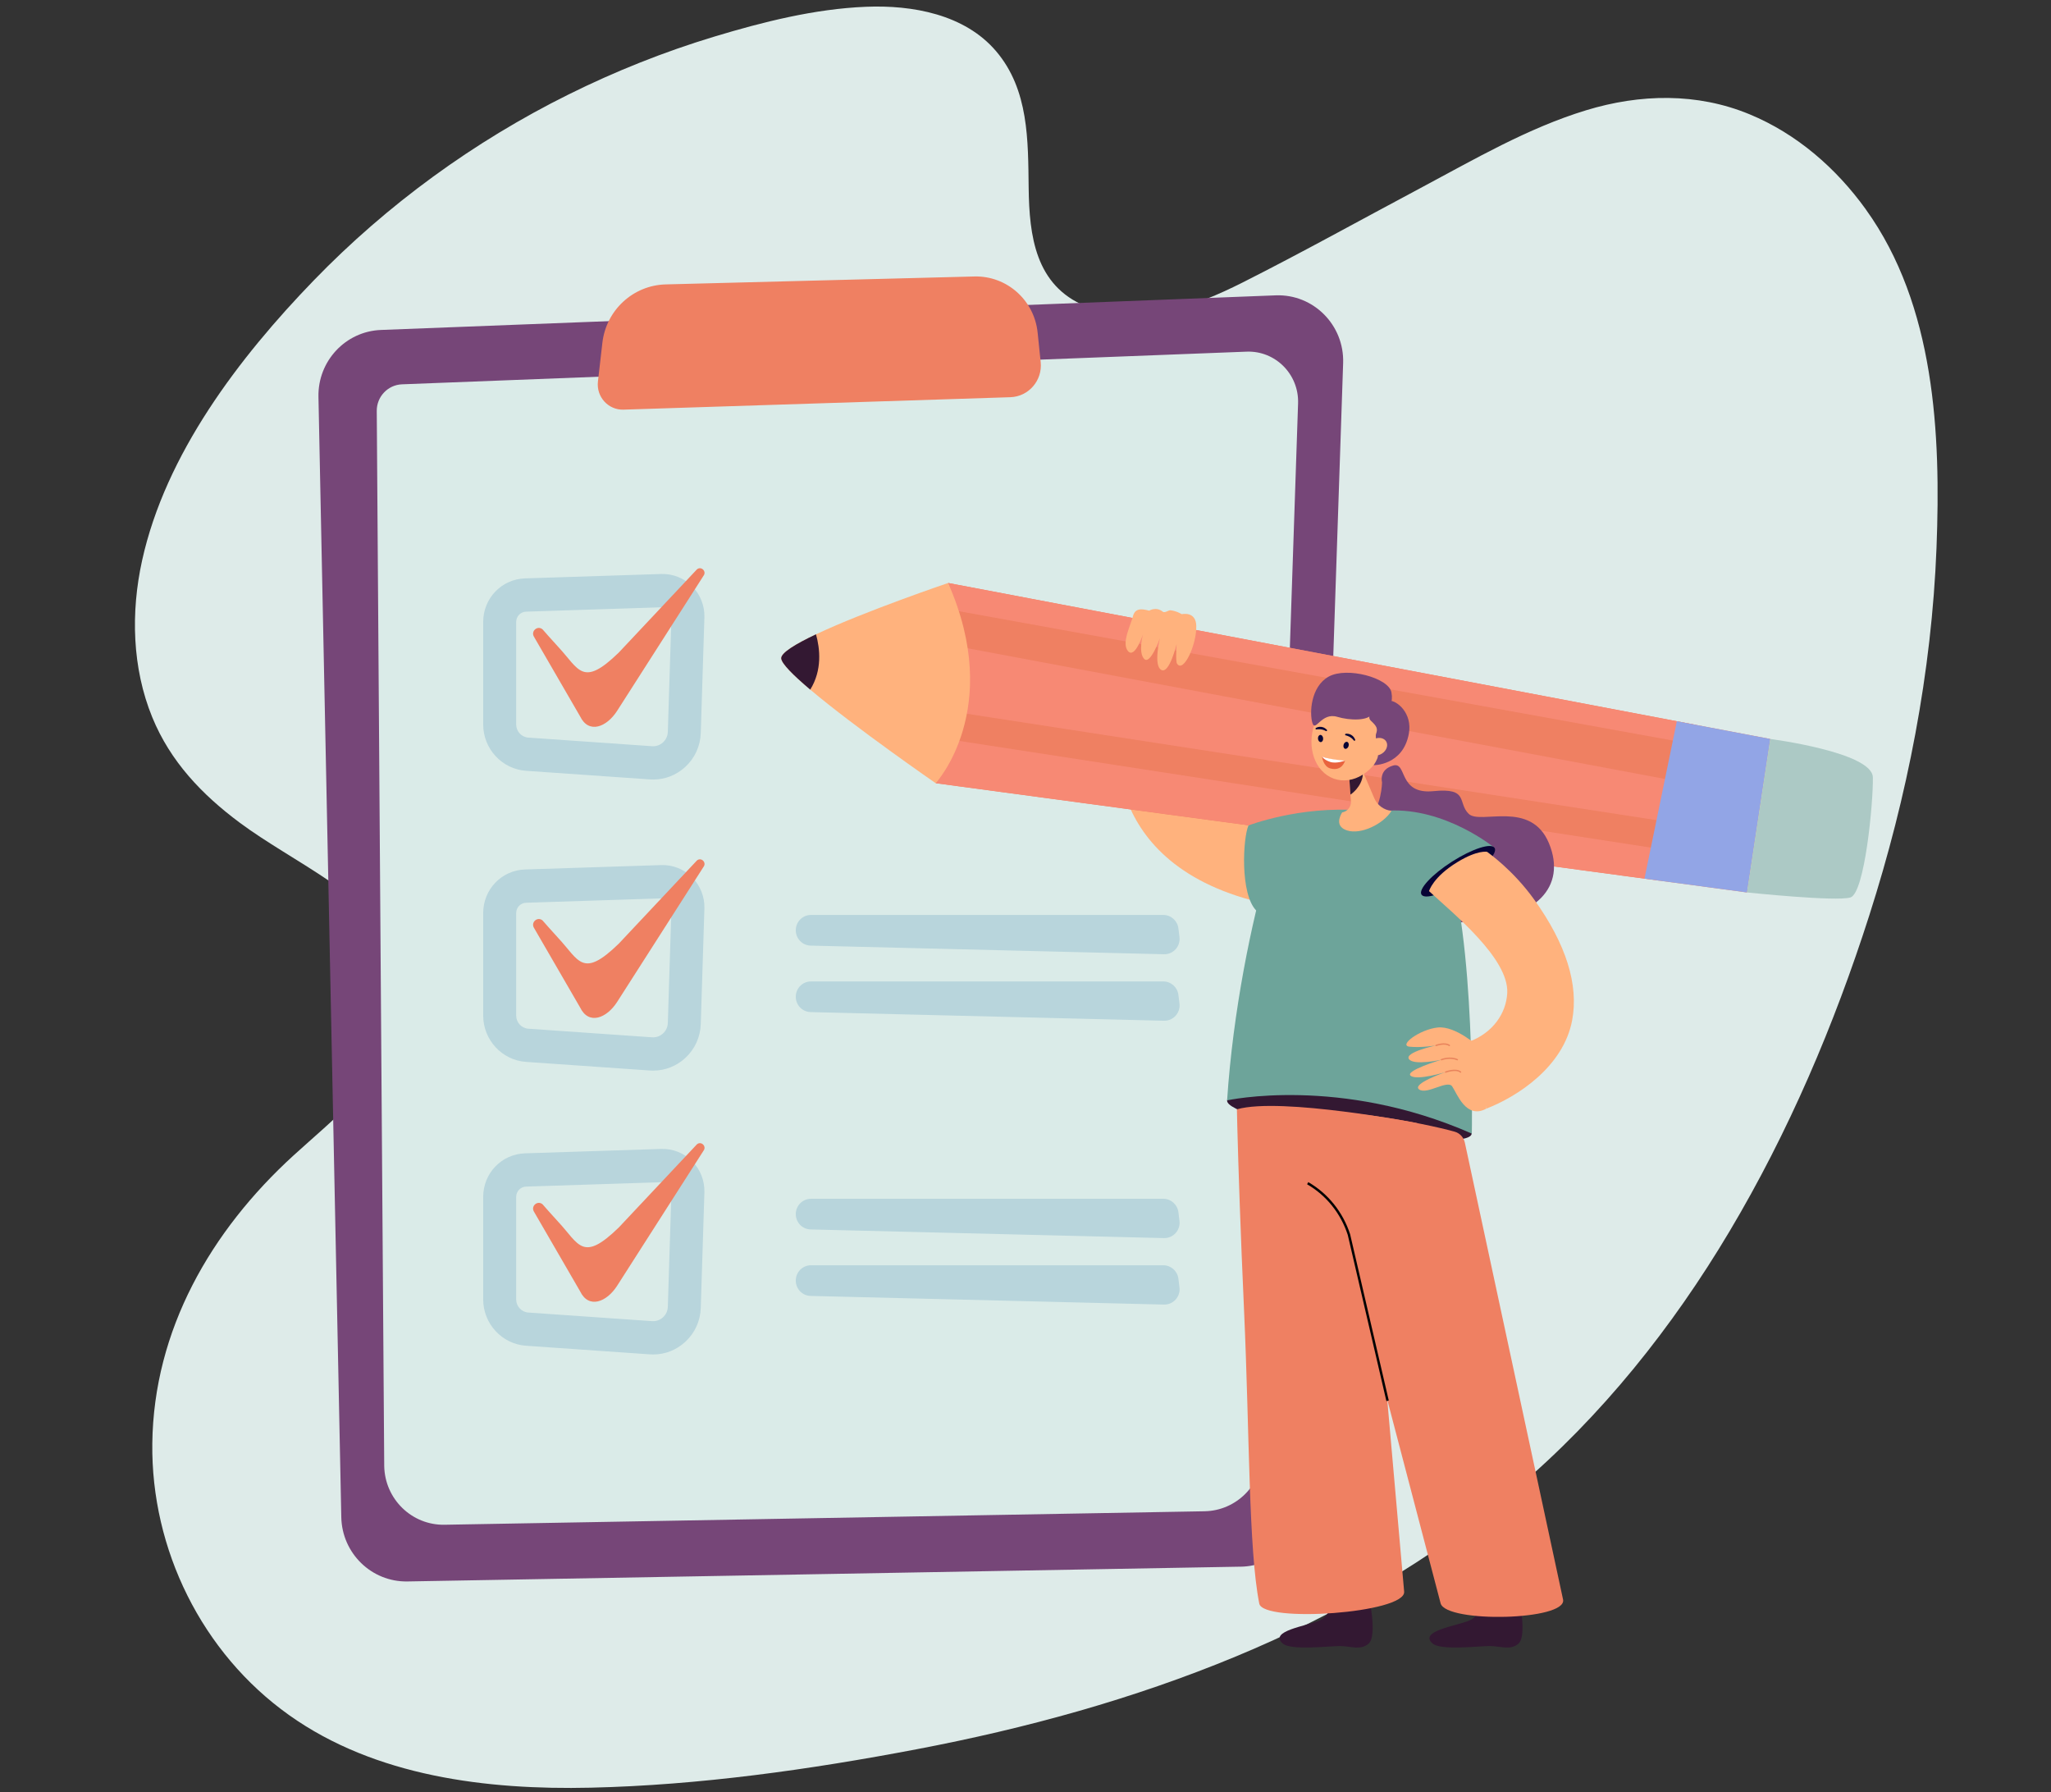 <svg viewBox="0 0 190 166" fill="none" xmlns="http://www.w3.org/2000/svg">
<rect x="0" y="0" width="190" height="166" fill="#333333" stroke="none"/>
<g clip-path="url(#clip0_1992_10965)">
<path d="M172.839 19.382C170.104 15.586 166.466 12.403 162.076 10.586C157.212 8.573 151.932 8.691 146.939 10.212C141.509 11.866 136.544 14.782 131.573 17.428C126.095 20.344 120.662 23.366 115.12 26.162C110.721 28.38 105.439 30.362 100.564 28.358C95.901 26.442 95.35 21.813 95.293 17.417C95.236 13.014 95.318 8.317 92.278 4.744C89.37 1.327 84.528 0.451 80.215 0.628C75.456 0.822 70.672 2.031 66.139 3.401C61.508 4.802 56.994 6.604 52.67 8.75C43.895 13.105 35.853 18.962 29.078 25.96C22.123 33.145 15.333 42.064 13.162 51.922C12.11 56.702 12.233 61.864 14.106 66.44C15.777 70.521 18.69 73.586 22.217 76.208C27.105 79.841 34.187 82.806 37.344 88.278C38.118 90.674 37.776 93.444 36.844 95.847C35.057 100.456 30.782 103.753 27.212 107.005C19.521 114.013 14.236 123.195 14.109 133.702C13.992 143.49 18.685 153.102 26.78 158.861C34.779 164.552 45.103 165.805 54.725 165.584C64.813 165.354 75.001 163.91 84.895 162.029C95.014 160.105 104.987 157.374 114.489 153.43C123.86 149.541 132.69 144.445 140.413 137.916C148.38 131.179 154.937 122.928 160.23 114.036C165.697 104.855 169.923 94.927 173.166 84.791C176.693 73.767 178.946 62.293 179.394 50.732C179.802 40.21 179.258 28.294 172.836 19.382H172.839Z" fill="#DEEBE9"/>
</g>
<g clip-path="url(#clip1_1992_10965)">
<path d="M114.96 145.112L37.743 146.482C34.425 146.54 31.686 143.88 31.617 140.532L29.501 36.757C29.433 33.444 32.01 30.688 35.291 30.562L118.177 27.357C121.671 27.222 124.544 30.108 124.425 33.634L120.871 139.245C120.762 142.477 118.164 145.056 114.96 145.114V145.112Z" fill="#764678"/>
<path d="M111.587 139.981L41.18 141.23C38.154 141.284 35.657 138.857 35.594 135.806L34.902 38.065C34.893 36.742 35.927 35.65 37.238 35.598L115.481 32.572C118.148 32.469 120.341 34.672 120.251 37.363L116.978 134.63C116.879 137.577 114.51 139.929 111.588 139.98L111.587 139.981Z" fill="#DAEBE8"/>
<path d="M57.765 37.943L93.598 36.791C95.291 36.736 96.583 35.242 96.407 33.542L96.123 30.8C95.811 27.793 93.261 25.532 90.264 25.609L61.67 26.343C58.652 26.42 56.151 28.727 55.803 31.752L55.391 35.339C55.228 36.757 56.351 37.99 57.765 37.944V37.943Z" fill="#EF8062"/>
<path d="M60.511 72.204C60.407 72.204 60.303 72.2 60.199 72.193L48.729 71.396C46.505 71.241 44.762 69.357 44.762 67.107V57.611C44.762 55.417 46.464 53.643 48.638 53.573L61.265 53.166C62.328 53.132 63.371 53.547 64.123 54.306C64.875 55.065 65.289 56.116 65.254 57.19L64.918 67.885C64.881 69.107 64.364 70.231 63.466 71.052C62.645 71.801 61.605 72.204 60.51 72.204H60.511ZM60.408 69.118C60.781 69.144 61.14 69.018 61.417 68.765C61.695 68.511 61.854 68.165 61.866 67.787L62.202 57.092C62.212 56.782 62.057 56.58 61.965 56.486C61.872 56.393 61.67 56.237 61.364 56.247L48.737 56.654C48.222 56.67 47.818 57.091 47.818 57.611V67.107C47.818 67.743 48.312 68.277 48.941 68.32L60.41 69.118H60.408Z" fill="#B8D5DC"/>
<path d="M50.264 58.298C49.817 57.903 49.164 58.438 49.455 58.959L53.746 66.365C54.539 67.996 56.199 67.361 57.174 65.834L65.174 53.327C65.484 52.921 64.954 52.408 64.564 52.737L57.325 60.441C53.95 63.726 53.644 61.984 51.722 59.926C51.199 59.368 50.265 58.298 50.265 58.298H50.264Z" fill="#EF8062"/>
<path d="M60.511 99.166C60.407 99.166 60.303 99.163 60.199 99.155L48.729 98.358C46.505 98.203 44.762 96.319 44.762 94.07V84.573C44.762 82.379 46.465 80.605 48.638 80.535L61.265 80.128C62.33 80.093 63.371 80.509 64.123 81.268C64.875 82.027 65.289 83.078 65.254 84.152L64.918 94.846C64.881 96.068 64.364 97.193 63.466 98.013C62.645 98.762 61.605 99.165 60.51 99.165L60.511 99.166ZM60.408 96.08C60.782 96.106 61.14 95.981 61.417 95.727C61.695 95.474 61.854 95.127 61.866 94.75L62.202 84.055C62.212 83.746 62.057 83.543 61.965 83.45C61.872 83.356 61.67 83.201 61.364 83.21L48.737 83.617C48.222 83.634 47.818 84.054 47.818 84.575V94.071C47.818 94.707 48.312 95.24 48.941 95.284L60.41 96.081L60.408 96.08Z" fill="#B8D5DC"/>
<path d="M50.264 85.262C49.817 84.867 49.164 85.401 49.455 85.923L53.746 93.328C54.539 94.959 56.199 94.324 57.174 92.798L65.174 80.291C65.484 79.885 64.954 79.371 64.564 79.7L57.325 87.404C53.95 90.689 53.644 88.947 51.722 86.89C51.199 86.331 50.265 85.262 50.265 85.262H50.264Z" fill="#EF8062"/>
<path d="M107.833 88.387L75.092 87.587C74.328 87.568 73.719 86.938 73.719 86.167C73.719 85.383 74.349 84.747 75.126 84.747H107.768C108.477 84.747 109.076 85.279 109.165 85.989L109.264 86.79C109.371 87.651 108.694 88.407 107.834 88.386L107.833 88.387Z" fill="#B8D5DC"/>
<path d="M107.833 94.546L75.092 93.745C74.328 93.727 73.719 93.096 73.719 92.325C73.719 91.541 74.349 90.905 75.126 90.905H107.768C108.477 90.905 109.076 91.438 109.165 92.148L109.264 92.948C109.371 93.809 108.694 94.565 107.834 94.544L107.833 94.546Z" fill="#B8D5DC"/>
<path d="M60.511 125.457C60.407 125.457 60.303 125.454 60.199 125.447L48.729 124.649C46.505 124.495 44.762 122.611 44.762 120.361V110.865C44.762 108.671 46.465 106.897 48.638 106.827L61.265 106.42C62.327 106.385 63.371 106.801 64.123 107.56C64.875 108.319 65.289 109.37 65.254 110.444L64.918 121.139C64.881 122.36 64.364 123.485 63.466 124.305C62.645 125.055 61.605 125.457 60.51 125.457H60.511ZM60.408 122.37C60.782 122.396 61.14 122.271 61.417 122.017C61.695 121.765 61.854 121.417 61.866 121.041L62.202 110.346C62.212 110.037 62.057 109.834 61.965 109.74C61.872 109.646 61.673 109.492 61.364 109.501L48.737 109.908C48.222 109.924 47.818 110.344 47.818 110.865V120.361C47.818 120.997 48.312 121.531 48.941 121.574L60.41 122.371L60.408 122.37Z" fill="#B8D5DC"/>
<path d="M50.264 111.552C49.817 111.157 49.164 111.692 49.455 112.213L53.746 119.618C54.539 121.25 56.199 120.615 57.174 119.088L65.174 106.581C65.484 106.175 64.954 105.662 64.564 105.991L57.325 113.694C53.95 116.98 53.644 115.237 51.722 113.18C51.199 112.622 50.265 111.552 50.265 111.552H50.264Z" fill="#EF8062"/>
<path d="M107.833 114.678L75.092 113.877C74.328 113.859 73.719 113.228 73.719 112.457C73.719 111.673 74.349 111.037 75.126 111.037H107.768C108.477 111.037 109.076 111.57 109.165 112.28L109.264 113.08C109.371 113.941 108.694 114.697 107.834 114.677L107.833 114.678Z" fill="#B8D5DC"/>
<path d="M107.833 120.836L75.092 120.035C74.328 120.017 73.719 119.386 73.719 118.615C73.719 117.831 74.349 117.195 75.126 117.195H107.768C108.477 117.195 109.076 117.728 109.165 118.438L109.264 119.238C109.371 120.1 108.694 120.855 107.834 120.835L107.833 120.836Z" fill="#B8D5DC"/>
<path d="M120.4 77.237C120.4 77.237 111.466 77.448 109.839 69.037L103.594 67.723C103.594 67.723 101.364 80.7 118.215 83.906L120.4 77.237Z" fill="#FFB27D"/>
<path d="M163.991 68.447L161.838 82.662L153.724 81.57L86.684 72.543C86.684 72.543 87.76 71.02 88.484 68.569C88.708 67.805 88.899 66.953 89.014 66.028C89.076 65.526 89.115 65.003 89.125 64.462C89.156 62.746 89.089 61.23 88.972 59.921C88.851 58.575 88.676 57.449 88.501 56.554C88.17 54.871 87.834 54 87.834 54L157.12 67.144L163.993 68.449L163.991 68.447Z" fill="#EF8062"/>
<path d="M155.123 72.317L154.544 76.135L89.011 66.027C89.073 65.525 89.112 65.002 89.122 64.461C89.153 62.745 89.086 61.229 88.969 59.92L155.124 72.317H155.123Z" fill="#F78974"/>
<path d="M157.008 68.962L88.499 56.552C88.168 54.869 87.832 53.998 87.832 53.998L157.118 67.142L157.008 68.961V68.962Z" fill="#F78974"/>
<path d="M154.159 78.698L153.724 81.57L86.684 72.544C86.684 72.544 87.76 71.02 88.484 68.569L154.16 78.699L154.159 78.698Z" fill="#F78974"/>
<path d="M86.68 72.543C86.68 72.543 79.203 67.376 75.059 63.875C73.482 62.541 72.386 61.449 72.371 60.975C72.355 60.468 73.694 59.651 75.592 58.754C80.122 56.612 87.829 54 87.829 54C93.008 65.699 86.679 72.545 86.679 72.545L86.68 72.543Z" fill="#FFB27D"/>
<path d="M75.059 63.875C73.482 62.541 72.386 61.449 72.371 60.975C72.355 60.468 73.694 59.651 75.592 58.754C75.963 60.081 76.183 62.068 75.059 63.876V63.875Z" fill="#331832"/>
<path d="M155.339 66.806L163.989 68.447L161.834 82.662L152.34 81.384L155.339 66.806Z" fill="#92A5E6"/>
<path d="M163.99 68.447C163.99 68.447 173.456 69.671 173.498 72.007C173.54 74.343 172.745 82.725 171.417 83.127C170.088 83.53 161.836 82.662 161.836 82.662L163.99 68.447Z" fill="#ACC9C5"/>
<path d="M128.027 72.447C128.027 72.447 127.715 71.299 129.051 70.91C130.387 70.521 129.471 73.613 132.792 73.28C136.113 72.947 134.992 74.359 136.062 75.386C137.13 76.413 141.812 74.051 143.492 78.107C145.171 82.164 142.219 85.142 136.418 85.347C130.617 85.553 132.907 88.784 127.996 86.988C123.086 85.192 125.259 77.298 126.641 76.059C128.022 74.82 128.029 72.445 128.029 72.445L128.027 72.447Z" fill="#764678"/>
<path d="M123.483 147.794C123.483 147.794 123.439 149.596 122.23 150.105C121.021 150.613 117.519 151.072 118.827 152.23C119.578 152.896 123.117 152.466 124.117 152.466C125.116 152.466 126.054 152.904 126.797 152.23C127.614 151.488 126.797 147.793 126.797 147.793C126.797 147.793 125.934 148.246 125.159 148.226C124.042 148.197 123.484 147.794 123.484 147.794H123.483Z" fill="#331832"/>
<path d="M137.366 147.793C137.366 147.793 137.322 149.595 136.113 150.103C134.904 150.612 131.402 151.07 132.71 152.229C133.461 152.895 137 152.464 138 152.464C138.999 152.464 139.937 152.903 140.679 152.229C141.496 151.486 140.679 147.792 140.679 147.792C140.679 147.792 139.817 148.245 139.042 148.225C137.925 148.196 137.367 147.793 137.367 147.793H137.366Z" fill="#331832"/>
<path d="M114.496 98.38C114.496 98.38 114.582 106.688 115.245 121.346C115.764 132.838 115.657 143.488 116.656 148.535C117.013 150.341 130.218 149.421 130.078 147.433L126.952 111.93L126.355 100.69L114.497 98.38H114.496Z" fill="#EF8062"/>
<path d="M136.331 105.019C136.221 105.937 131.075 105.826 124.774 105.022C118.473 104.217 113.568 102.839 113.678 101.921C113.788 101.003 118.871 100.891 125.172 101.696C131.473 102.501 136.441 104.101 136.331 105.019Z" fill="#331832"/>
<path d="M121.731 103.768L133.459 148.524C134.023 150.35 145.148 150.106 144.801 148.167L135.7 105.836C135.593 105.349 135.237 104.962 134.772 104.827C132.248 104.093 121.484 101.966 121.731 103.769V103.768Z" fill="#EF8062"/>
<path d="M133.914 79.134C133.914 79.134 132.718 75.074 126.341 75.305C122.843 75.431 119.162 74.437 117.522 79.97C115.936 85.326 114.214 93.72 113.676 101.921C113.676 101.921 124.117 99.611 136.347 105C136.347 105 136.713 86.539 133.914 79.134Z" fill="#6DA49A"/>
<path d="M138.458 78.536L134.461 81.849C134.461 81.849 118.57 86.583 116.371 84.332C114.861 82.787 115.144 77.601 115.656 76.458C115.656 76.458 120.401 74.617 126.061 75.066C127.006 75.141 127.644 75.137 128.576 75.085C133.916 74.782 138.458 78.536 138.458 78.536Z" fill="#6DA49A"/>
<path d="M128.432 129.774L124.852 114.378C124.201 112.385 122.864 110.721 121.086 109.693L121.198 109.495C123.025 110.551 124.4 112.262 125.069 114.312L125.072 114.322L128.653 129.723L128.433 129.775L128.432 129.774Z" fill="#020202"/>
<path d="M128.896 75.104C128.196 75.028 127.587 74.584 127.308 73.932L126.435 71.886L126.182 71.292L124.692 67.801L124.95 71.419L125.105 73.59L125.15 74.209C125.185 74.714 124.836 75.16 124.342 75.25H124.334C124.068 75.686 123.702 76.571 124.797 76.921C126.082 77.334 128.161 76.314 128.908 75.103C128.905 75.103 128.9 75.103 128.897 75.102L128.896 75.104Z" fill="#FFB27D"/>
<path d="M126.251 71.739C126.166 72.905 125.112 73.598 125.112 73.598L125.105 73.591L124.949 71.42C125.327 71.28 126.253 71.719 126.251 71.739Z" fill="#331832"/>
<path d="M128.131 69.303C128.895 67.12 128.093 64.842 126.339 64.217C124.585 63.592 122.543 64.856 121.779 67.04C121.014 69.224 121.817 71.501 123.571 72.126C125.325 72.751 127.367 71.487 128.131 69.303Z" fill="#FFB27D"/>
<path d="M124.639 68.105C124.62 68.092 124.607 68.07 124.606 68.044C124.603 68.001 124.637 67.966 124.679 67.963C124.704 67.963 125.279 67.883 125.54 68.507C125.556 68.546 125.54 68.592 125.501 68.609C125.463 68.627 125.426 68.605 125.4 68.57C125.147 68.227 124.705 68.117 124.684 68.118C124.667 68.118 124.651 68.114 124.638 68.104L124.639 68.105Z" fill="#080435"/>
<path d="M124.928 69.11C124.873 69.285 124.725 69.395 124.599 69.355C124.473 69.315 124.414 69.139 124.471 68.963C124.526 68.788 124.674 68.678 124.8 68.718C124.926 68.758 124.984 68.934 124.928 69.11Z" fill="#080435"/>
<path d="M121.927 67.566C121.904 67.56 121.884 67.545 121.874 67.522C121.857 67.483 121.874 67.437 121.912 67.42C121.934 67.409 122.436 67.115 122.913 67.592C122.943 67.622 122.946 67.67 122.916 67.701C122.887 67.731 122.844 67.726 122.809 67.704C122.445 67.484 121.995 67.552 121.976 67.56C121.96 67.568 121.944 67.569 121.928 67.566H121.927Z" fill="#080435"/>
<path d="M122.573 68.384C122.589 68.568 122.494 68.726 122.362 68.737C122.229 68.747 122.11 68.608 122.095 68.424C122.08 68.24 122.175 68.082 122.307 68.071C122.44 68.06 122.558 68.2 122.573 68.384Z" fill="#080435"/>
<path d="M131.263 104.024C131.263 104.024 118.687 101.6 114.609 102.743L116.565 105.667L123.834 106.082L131.263 104.024Z" fill="#EF8062"/>
<path d="M127.122 66.108C126.757 66.783 125.053 66.747 123.872 66.395C122.399 65.956 121.86 67.851 121.581 66.972C121.301 66.094 121.403 63.608 123.086 62.671C124.77 61.733 128.655 62.788 128.899 64.128C129.259 66.101 127.434 65.531 127.122 66.109V66.108Z" fill="#764678"/>
<path d="M128.698 64.901C128.698 64.901 127.653 64.8 127.543 65.248C127.434 65.697 126.47 66.274 127.012 66.775C127.553 67.275 127.646 67.494 127.476 67.972C127.357 68.305 127.679 69.25 127.652 69.995C127.64 70.319 127.25 70.876 127.25 70.876C127.25 70.876 129.966 70.914 130.511 67.965C130.865 66.046 129.392 64.871 128.698 64.901Z" fill="#764678"/>
<path d="M127.867 69.884C127.386 70.103 126.87 69.96 126.716 69.563C126.562 69.168 126.826 68.669 127.307 68.451C127.789 68.232 128.305 68.376 128.459 68.772C128.613 69.169 128.349 69.666 127.867 69.884Z" fill="#FFB27D"/>
<path d="M131.683 82.863C131.992 83.354 133.757 82.784 135.628 81.59C137.498 80.395 138.764 79.028 138.456 78.536C138.147 78.045 136.381 78.615 134.511 79.809C132.64 81.004 131.374 82.372 131.683 82.863Z" fill="#080435"/>
<path d="M136.97 96.95C136.97 96.95 134.859 95 133.191 95.172C131.525 95.344 129.524 96.836 130.579 96.95C131.635 97.064 133.024 96.836 133.024 96.836C133.024 96.836 130.078 97.467 130.523 98.098C130.968 98.728 133.523 98.156 133.523 98.156C133.523 98.156 130.078 99.188 130.689 99.647C131.3 100.106 133.912 99.303 133.912 99.303C133.912 99.303 130.744 100.393 131.467 100.91C132.189 101.426 134.079 99.992 134.524 100.623C134.969 101.255 135.802 103.72 137.692 102.688L136.97 96.951V96.95Z" fill="#FFB27D"/>
<path d="M133.027 96.898C133.002 96.898 132.978 96.882 132.969 96.858C132.957 96.825 132.973 96.789 133.005 96.777C133.04 96.764 133.852 96.463 134.302 96.784C134.33 96.804 134.336 96.843 134.317 96.872C134.297 96.9 134.258 96.906 134.23 96.887C133.834 96.604 133.057 96.891 133.049 96.894C133.041 96.897 133.035 96.899 133.027 96.899V96.898Z" fill="#E9845C"/>
<path d="M133.527 98.217C133.502 98.217 133.479 98.202 133.469 98.178C133.456 98.147 133.473 98.11 133.504 98.098C133.536 98.085 134.319 97.779 135.031 98.098C135.062 98.112 135.076 98.149 135.062 98.18C135.048 98.212 135.012 98.226 134.98 98.212C134.315 97.914 133.557 98.21 133.549 98.212C133.542 98.215 133.534 98.216 133.527 98.216V98.217Z" fill="#E9845C"/>
<path d="M133.918 99.364C133.893 99.364 133.869 99.349 133.859 99.324C133.847 99.291 133.864 99.255 133.895 99.243C133.936 99.228 134.895 98.871 135.346 99.254C135.371 99.276 135.375 99.316 135.353 99.342C135.332 99.368 135.292 99.372 135.266 99.35C134.871 99.013 133.948 99.358 133.938 99.361C133.931 99.363 133.924 99.365 133.917 99.365L133.918 99.364Z" fill="#E9845C"/>
<path d="M137.693 102.687C140.571 101.574 144.828 98.811 145.639 94.516C146.262 91.212 145.081 87.445 142.124 83.322C140.122 80.53 137.856 78.987 137.766 78.903C137.766 78.903 136.9 78.698 135.009 79.853C132.728 81.245 132.383 82.541 132.383 82.541C134.568 84.575 139.814 88.774 139.627 92.001C139.517 93.888 138.283 95.642 136.186 96.452L137.694 102.686L137.693 102.687Z" fill="#FFB27D"/>
<path d="M122.469 70.086C122.469 70.086 123.471 70.459 124.605 70.451C124.605 70.451 124.347 71.485 123.229 71.174C122.579 70.993 122.469 70.086 122.469 70.086Z" fill="#E9633E"/>
<path d="M122.469 70.086C122.469 70.086 122.644 70.375 123.216 70.57C123.788 70.765 124.605 70.451 124.605 70.451C124.605 70.451 123.272 70.367 122.469 70.086Z" fill="white"/>
<path d="M109.473 56.888C109.473 56.888 110.791 56.575 110.821 57.974C110.859 59.757 109.602 62.418 109.027 61.449C108.896 61.229 108.998 59.663 108.998 59.663C108.998 59.663 108.325 62.466 107.577 62.051C106.829 61.636 107.451 59.117 107.451 59.117C107.451 59.117 106.557 61.636 105.99 61.029C105.422 60.422 105.885 58.737 105.885 58.737C105.885 58.737 105.146 61.036 104.503 60.316C103.861 59.596 104.747 57.899 104.947 57.101C105.136 56.347 105.695 56.35 106.458 56.564C106.458 56.564 107.095 56.151 107.735 56.669C107.891 56.797 108.271 56.51 108.415 56.526C109.008 56.588 109.473 56.886 109.473 56.886V56.888Z" fill="#FFB27D"/>
</g>
<defs>
<clipPath id="clip0_1992_10965">
<rect width="167" height="165" fill="white" transform="translate(12.5 0.606)"/>
</clipPath>
<clipPath id="clip1_1992_10965">
<rect width="144" height="127" fill="white" transform="translate(29.5 25.606)"/>
</clipPath>
</defs>
</svg>
